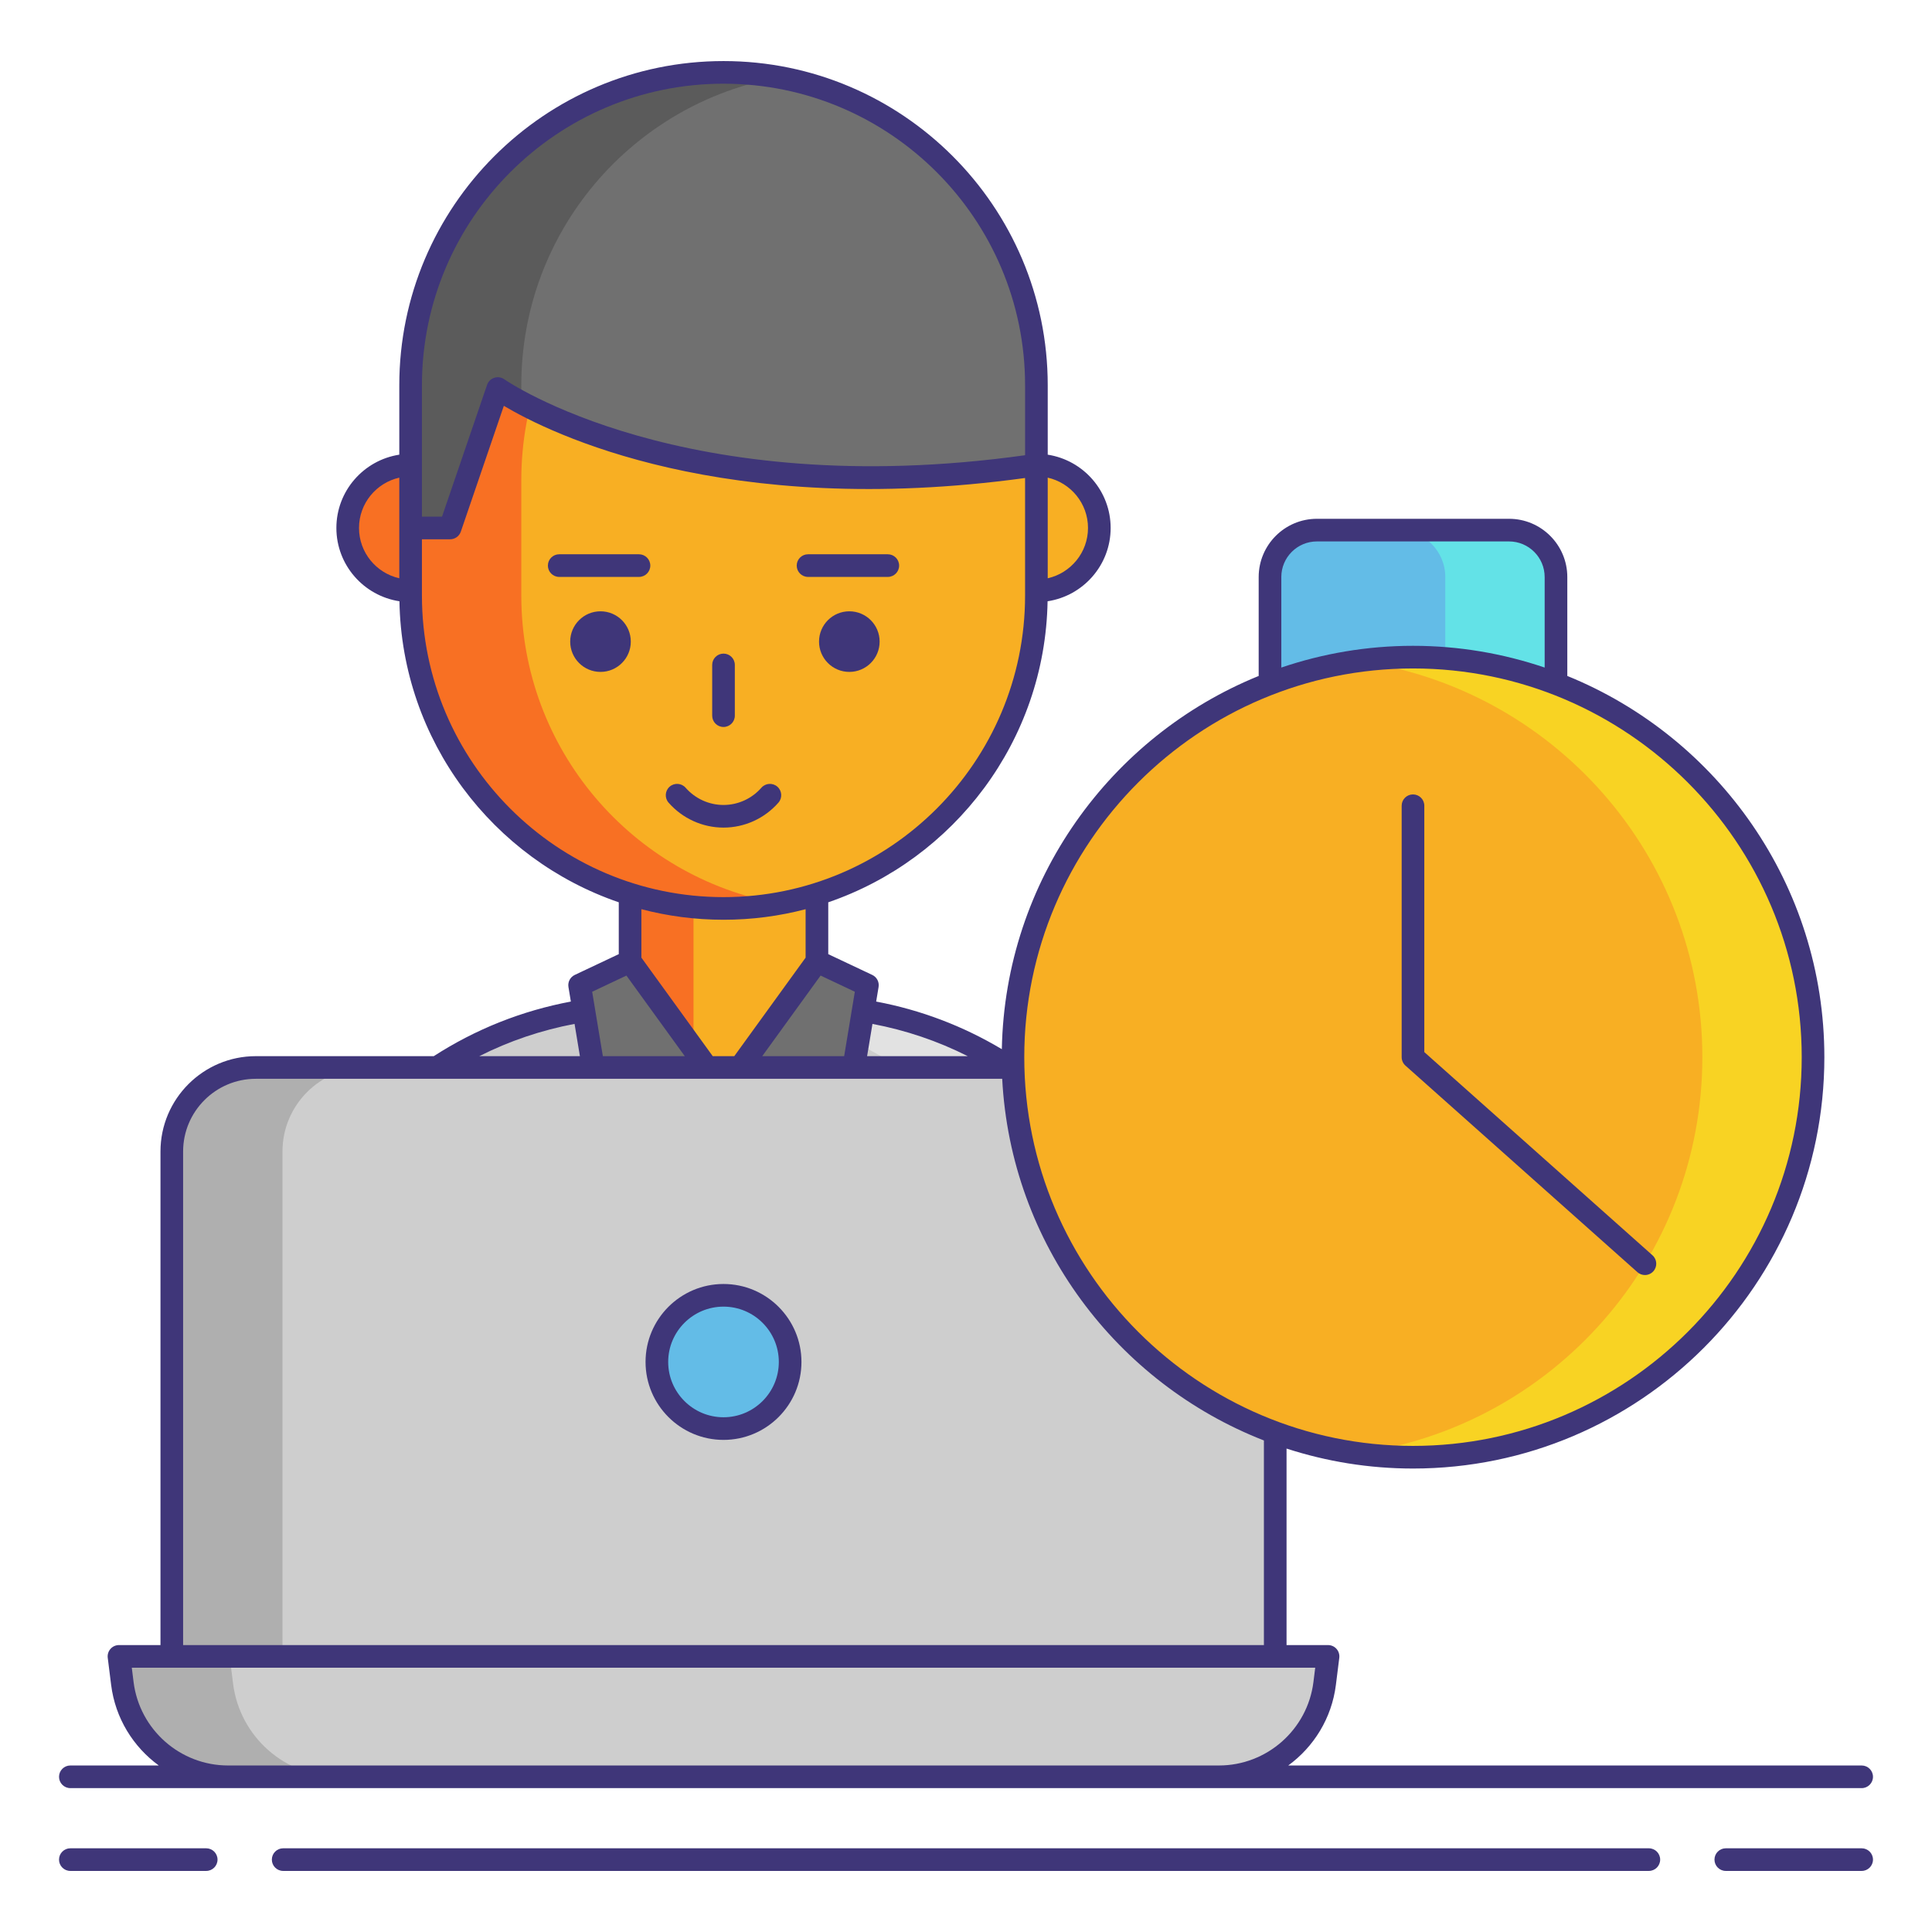 <svg id="Layer_1" enable-background="new 0 0 256 256" height="512" viewBox="0 0 256 256" width="512" xmlns="http://www.w3.org/2000/svg"><g><path d="m199.958 95.696h-25.46c-3.434 0-6.217-2.784-6.217-6.217v-13.019c0-3.434 2.784-6.217 6.217-6.217h25.46c3.434 0 6.217 2.784 6.217 6.217v13.018c.001 3.434-2.783 6.218-6.217 6.218z" fill="#63bce7"/><g><path d="m199.958 70.243h-14.667c3.434 0 6.217 2.784 6.217 6.217v13.018c0 3.434-2.783 6.217-6.217 6.217h14.667c3.434 0 6.217-2.784 6.217-6.217v-13.018c.001-3.433-2.783-6.217-6.217-6.217z" fill="#63e2e7"/></g><g><path d="m175.974 219.481h-160.21l.45 3.592c.885 7.063 6.89 12.362 14.008 12.362h131.293c7.118 0 13.123-5.299 14.008-12.362z" fill="#cecece"/><g><path d="m30.881 223.073-.45-3.592h-14.667l.45 3.592c.885 7.063 6.89 12.362 14.008 12.362h14.667c-7.118 0-13.123-5.299-14.008-12.362z" fill="#afafaf"/></g><path d="m156.269 219.481h-120.801v-36.461c0-27.454 22.256-49.71 49.71-49.71h21.381c27.454 0 49.71 22.256 49.71 49.71z" fill="#cecece"/><g><path d="m106.559 133.31h-14.667c27.454 0 49.71 22.256 49.71 49.71v36.461h14.667v-36.461c0-27.454-22.256-49.71-49.71-49.71z" fill="#e2e2e2"/></g><path d="m95.869 144.475c-6.837 0-12.379-5.542-12.379-12.379v-16.254c0-6.837 5.542-12.379 12.379-12.379 6.837 0 12.379 5.542 12.379 12.379v16.254c0 6.837-5.543 12.379-12.379 12.379z" fill="#f8af23"/><path d="m83.49 115.842v16.254c0 5.444 3.519 10.057 8.403 11.714v-39.683c-4.884 1.659-8.403 6.271-8.403 11.715z" fill="#f87023"/><g><circle cx="54.408" cy="69.959" fill="#f87023" r="8.337"/><circle cx="137.329" cy="69.959" fill="#f8af23" r="8.337"/></g><path d="m95.869 120.374c-22.898 0-41.461-18.563-41.461-41.461v-15.287c0-22.898 18.563-41.461 41.461-41.461 22.898 0 41.461 18.563 41.461 41.461v15.287c-.001 22.898-18.563 41.461-41.461 41.461z" fill="#f8af23"/><g><path d="m69.075 78.913v-15.287c0-20.394 14.729-37.337 34.127-40.801-2.382-.425-4.829-.66-7.333-.66-22.898 0-41.461 18.563-41.461 41.461v15.287c0 22.898 18.563 41.461 41.461 41.461 2.504 0 4.952-.234 7.333-.66-19.398-3.464-34.127-20.407-34.127-40.801z" fill="#f87023"/></g><g fill="#3f3679"><circle cx="79.569" cy="85.016" r="4.015"/><circle cx="112.541" cy="85.016" r="4.015"/></g><g><path d="m141.602 187.572h14.667v31.909h-14.667z" fill="#f8d323"/></g><path d="m54.408 69.959h5.235l6.316-18.472s24.004 17.113 71.37 10.135v-10.57c0-22.898-18.563-41.461-41.461-41.461-22.898 0-41.461 18.563-41.461 41.461v18.907z" fill="#707070"/><g><path d="m103.202 10.251c-2.382-.425-4.829-.66-7.333-.66-22.898 0-41.461 18.563-41.461 41.461v18.907h5.235l6.316-18.472s1.051.744 3.116 1.851v-2.285c0-20.395 14.729-37.338 34.127-40.802z" fill="#5b5b5b"/></g><path d="m83.49 127.381 12.379 17.094-15.489 7.643-3.579-21.579z" fill="#707070"/><path d="m108.248 127.381-12.379 17.094 15.488 7.643 3.579-21.579z" fill="#707070"/><path d="m157.84 141.447h-123.943c-6.149 0-11.134 4.985-11.134 11.134v66.9h146.21v-66.9c.001-6.149-4.984-11.134-11.133-11.134z" fill="#cecece"/><g><path d="m48.564 141.447h-14.667c-6.149 0-11.134 4.985-11.134 11.134v66.9h14.667v-66.9c0-6.149 4.985-11.134 11.134-11.134z" fill="#afafaf"/></g><circle cx="95.869" cy="180.464" fill="#63bce7" r="8.829"/></g><circle cx="187.228" cy="140.082" fill="#f8af23" r="53.008"/><path d="m187.228 87.074c-2.49 0-4.935.185-7.333.517 25.803 3.573 45.675 25.705 45.675 52.491s-19.872 48.918-45.675 52.491c2.398.332 4.844.517 7.333.517 29.276 0 53.008-23.732 53.008-53.008s-23.732-53.008-53.008-53.008z" fill="#f8d323"/><g fill="#3f3679"><path d="m95.869 96.328c.828 0 1.5-.672 1.5-1.5v-6.722c0-.828-.672-1.5-1.5-1.5s-1.5.672-1.5 1.5v6.722c0 .828.672 1.5 1.5 1.5z"/><path d="m103.145 106.356c.546-.623.484-1.57-.139-2.117-.625-.545-1.57-.483-2.117.139-1.273 1.451-3.103 2.284-5.02 2.284s-3.747-.833-5.021-2.284c-.546-.622-1.493-.684-2.117-.139-.623.547-.685 1.494-.139 2.117 1.843 2.101 4.495 3.306 7.276 3.306s5.434-1.205 7.277-3.306z"/><path d="m84.668 73.444h-10.57c-.828 0-1.5.672-1.5 1.5s.672 1.5 1.5 1.5h10.57c.828 0 1.5-.672 1.5-1.5s-.672-1.5-1.5-1.5z"/><path d="m107.069 76.444h10.57c.828 0 1.5-.672 1.5-1.5s-.672-1.5-1.5-1.5h-10.57c-.828 0-1.5.672-1.5 1.5s.672 1.5 1.5 1.5z"/><path d="m95.869 170.135c-5.696 0-10.33 4.634-10.33 10.329 0 5.696 4.634 10.33 10.33 10.33 5.695 0 10.329-4.634 10.329-10.33 0-5.695-4.634-10.329-10.329-10.329zm0 17.659c-4.042 0-7.33-3.288-7.33-7.33 0-4.041 3.288-7.329 7.33-7.329 4.041 0 7.329 3.288 7.329 7.329 0 4.042-3.288 7.33-7.329 7.33z"/><path d="m216.966 168.569c.285.255.642.38.996.38.413 0 .825-.17 1.121-.503.551-.618.496-1.566-.123-2.117l-30.231-26.92v-32.645c0-.828-.672-1.5-1.5-1.5s-1.5.672-1.5 1.5v33.317c0 .428.183.836.503 1.12z"/><path d="m27.323 244.908h-18.003c-.828 0-1.5.672-1.5 1.5s.672 1.5 1.5 1.5h18.003c.828 0 1.5-.672 1.5-1.5s-.672-1.5-1.5-1.5z"/><path d="m246.68 244.908h-18.003c-.828 0-1.5.672-1.5 1.5s.672 1.5 1.5 1.5h18.003c.828 0 1.5-.672 1.5-1.5s-.672-1.5-1.5-1.5z"/><path d="m218.479 244.908h-180.958c-.828 0-1.5.672-1.5 1.5s.672 1.5 1.5 1.5h180.959c.828 0 1.5-.672 1.5-1.5s-.672-1.5-1.501-1.5z"/><path d="m246.68 236.936c.828 0 1.5-.672 1.5-1.5s-.672-1.5-1.5-1.5h-75.98c3.382-2.466 5.759-6.262 6.312-10.676l.45-3.592c.054-.427-.079-.856-.363-1.179-.285-.323-.694-.508-1.125-.508h-5.5v-26.038c5.282 1.711 10.91 2.646 16.755 2.646 30.056 0 54.508-24.452 54.508-54.508 0-22.826-14.11-42.408-34.061-50.514v-13.106c0-4.256-3.462-7.718-7.718-7.718h-25.46c-4.255 0-7.717 3.462-7.717 7.718v13.107c-19.64 7.979-33.603 27.084-34.034 49.454-5.163-3.082-10.752-5.2-16.651-6.31l.32-1.928c.11-.661-.232-1.315-.839-1.602l-5.829-2.752v-6.87c16.668-5.708 28.738-21.387 29.062-39.889 4.722-.718 8.356-4.793 8.356-9.713 0-4.914-3.624-8.985-8.337-9.711v-9.196c0-23.688-19.271-42.96-42.96-42.96s-42.961 19.271-42.961 42.96v9.196c-4.713.726-8.337 4.797-8.337 9.711 0 4.919 3.634 8.995 8.356 9.713.323 18.501 12.394 34.18 29.062 39.888v6.87l-5.829 2.752c-.606.286-.949.94-.839 1.602l.32 1.928c-6.487 1.221-12.596 3.645-18.166 7.235h-23.578c-6.966 0-12.634 5.668-12.634 12.634v65.4h-5.5c-.431 0-.84.185-1.125.508-.284.322-.417.752-.363 1.179l.45 3.592c.553 4.414 2.93 8.21 6.312 10.676h-11.717c-.828 0-1.5.672-1.5 1.5s.672 1.5 1.5 1.5h20.902 131.292 85.166zm-76.899-160.475c0-2.602 2.116-4.718 4.717-4.718h25.46c2.602 0 4.718 2.116 4.718 4.718v11.994c-5.482-1.858-11.346-2.881-17.447-2.881s-11.965 1.023-17.447 2.881v-11.994zm17.448 12.113c28.401 0 51.508 23.106 51.508 51.508s-23.106 51.508-51.508 51.508-51.508-23.106-51.508-51.508 23.106-51.508 51.508-51.508zm-58.998 51.373h-13.335l.709-4.274c4.41.835 8.639 2.261 12.626 4.274zm-16.375 0h-10.856l7.733-10.679 4.538 2.143zm32.31-69.988c0 3.254-2.287 5.979-5.337 6.666v-12.999c0-.112-.005-.223-.006-.335 3.053.684 5.343 3.411 5.343 6.668zm-88.258-18.907c0-22.034 17.927-39.96 39.961-39.96s39.96 17.926 39.96 39.96v9.269c-45.286 6.309-68.767-9.89-68.999-10.056-.387-.276-.879-.354-1.33-.206-.451.145-.807.494-.96.942l-5.969 17.458h-2.663zm-8.337 18.907c0-3.254 2.287-5.98 5.337-6.667v13.333c-3.049-.687-5.337-3.412-5.337-6.666zm8.337 8.954v-7.454h3.735c.642 0 1.212-.408 1.419-1.015l5.699-16.668c6.175 3.671 29.137 15.025 69.062 9.563.001.096.005.19.005.286v15.287c0 22.034-17.926 39.961-39.96 39.961s-39.96-17.926-39.96-39.96zm39.961 42.961c3.758 0 7.403-.488 10.879-1.399v6.419l-9.452 13.053h-2.855l-9.452-13.053v-6.42c3.477.912 7.122 1.4 10.88 1.4zm-12.865 7.395 7.734 10.679h-10.856l-1.416-8.536zm-6.872 6.402.709 4.276h-13.333c3.984-2.011 8.211-3.439 12.624-4.276zm-51.868 16.91c0-5.313 4.321-9.634 9.634-9.634h98.899c1.137 21.85 15.207 40.322 34.677 47.922v27.112h-143.21zm5.959 81.355c-6.348 0-11.73-4.75-12.521-11.049l-.238-1.905h5.3 146.21 5.3l-.238 1.905c-.79 6.299-6.173 11.049-12.521 11.049z"/></g></g></svg>